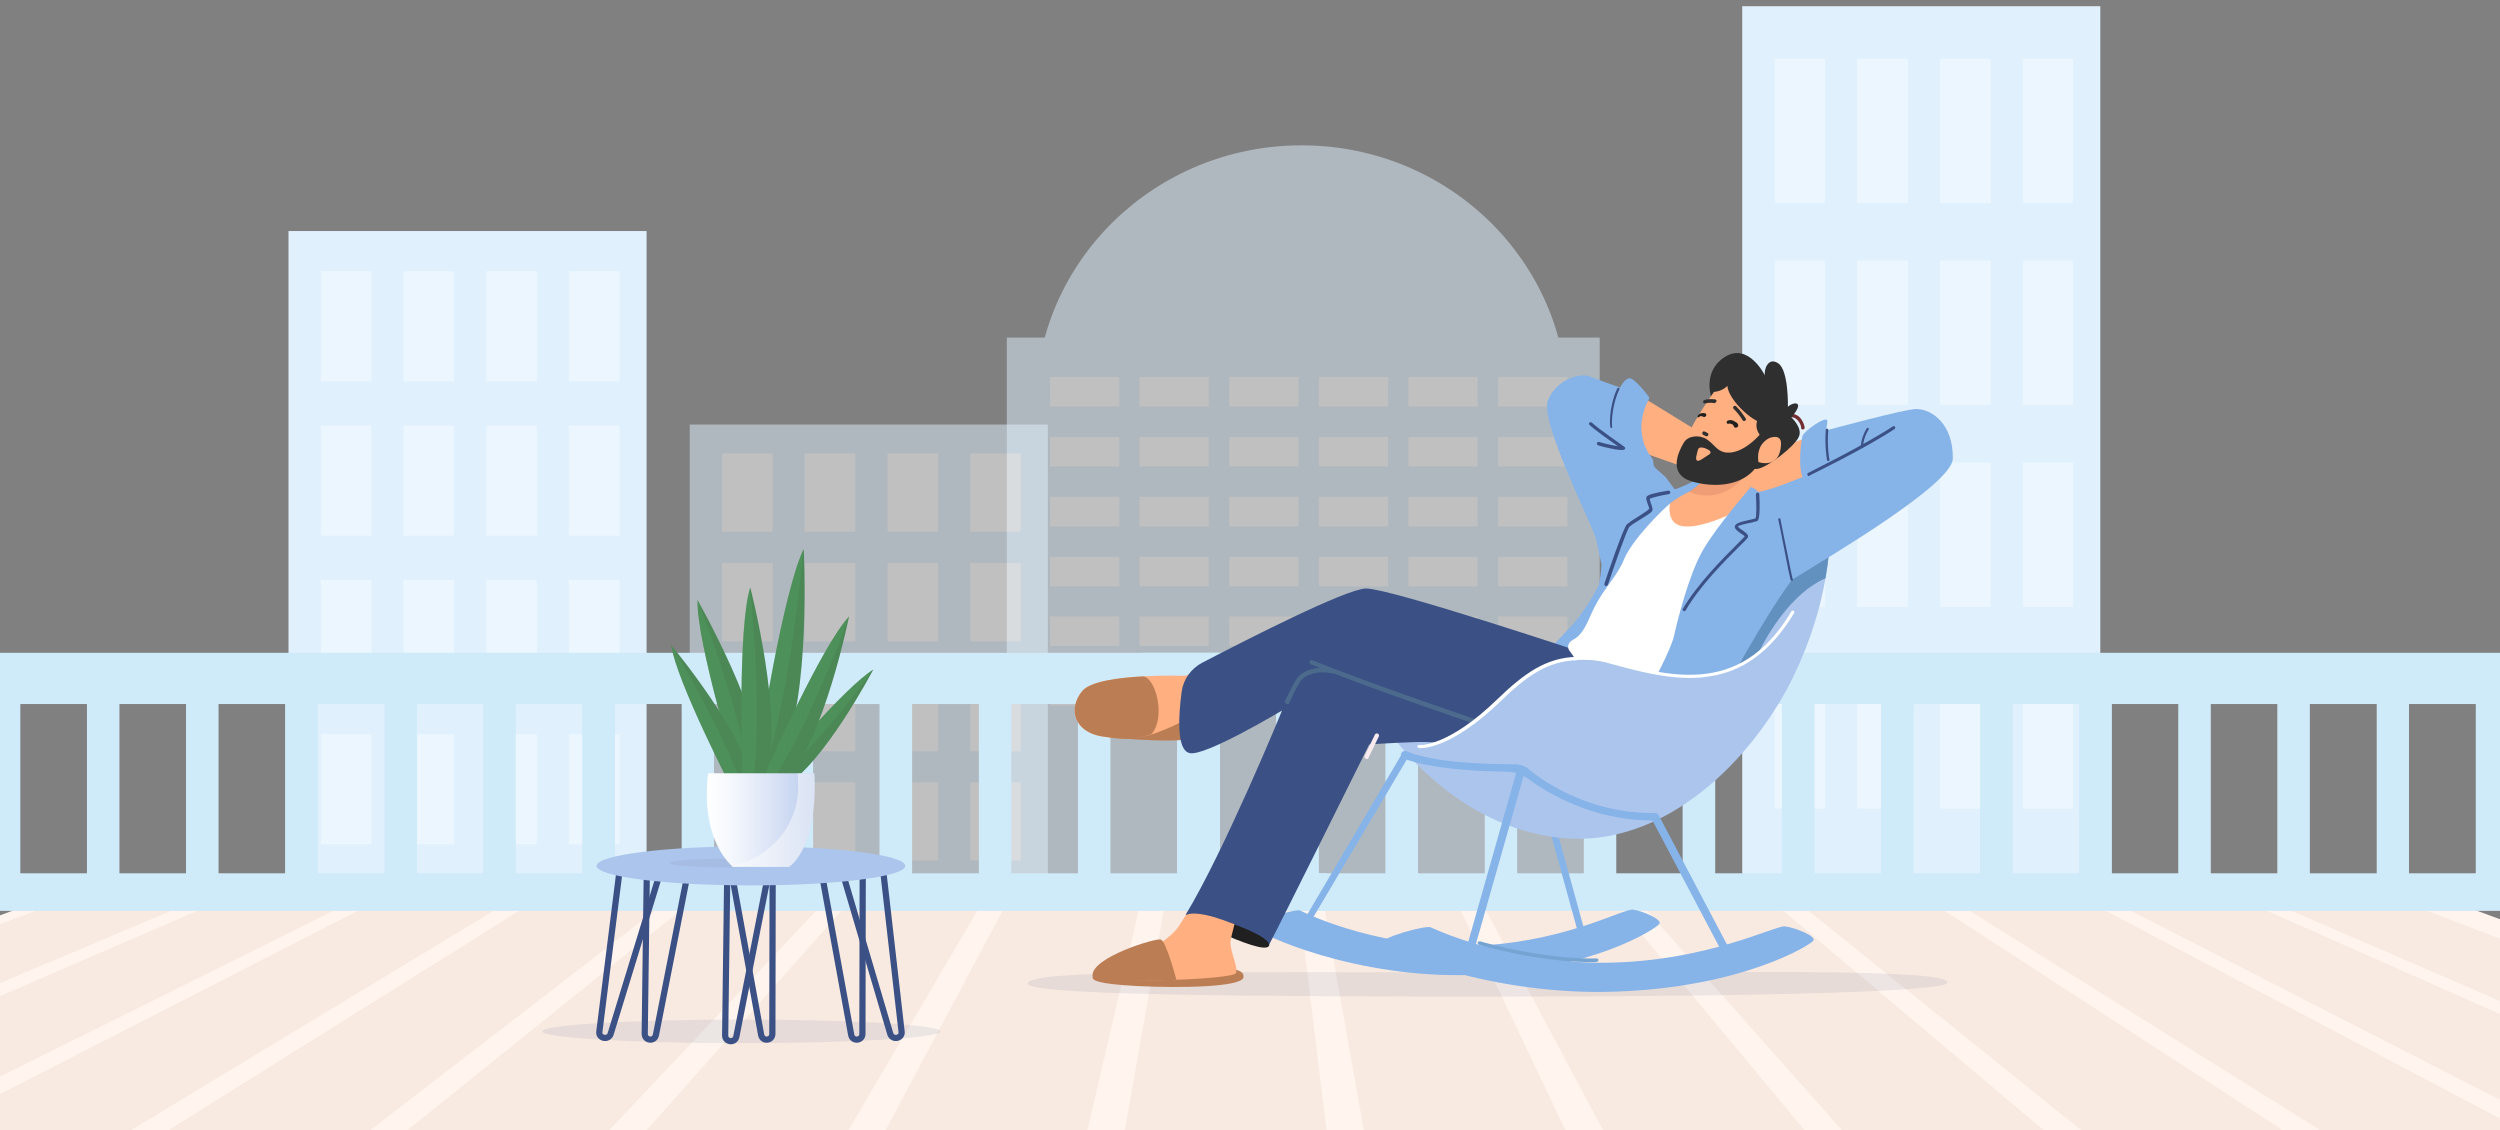 <?xml version="1.0" encoding="utf-8"?>
<!-- Generator: Adobe Illustrator 23.0.5, SVG Export Plug-In . SVG Version: 6.00 Build 0)  -->
<svg version="1.1" id="Layer_1" xmlns="http://www.w3.org/2000/svg" xmlns:xlink="http://www.w3.org/1999/xlink" x="0px" y="0px"
	 viewBox="0 0 805 364" style="enable-background:new 0 0 805 364;" xml:space="preserve">
<rect x="0" y="0" width="805" height="364" fill="#808080" stroke="none"/>
<style type="text/css">
	.st0{display:none;fill:#EEDECF;}
	.st1{fill:#FFF5EE;}
	.st2{fill:#F9EAE1;}
	.st3{opacity:0.5;}
	.st4{fill:#E0F0FD;}
	.st5{fill:#FFFFFF;}
	.st6{fill:#EBF6FF;}
	.st7{fill:#CFEAF9;}
	.st8{display:none;}
	.st9{display:inline;fill:#EBEBEB;}
	.st10{display:inline;}
	.st11{fill:#D85F44;}
	.st12{opacity:0.51;fill:#D85F44;enable-background:new    ;}
	.st13{fill:#8E736D;}
	.st14{opacity:0.52;fill:#8E736D;enable-background:new    ;}
	.st15{fill:#282622;}
	.st16{fill:#E49173;}
	.st17{opacity:0.57;fill:#E49173;enable-background:new    ;}
	.st18{opacity:0.23;fill:#E49173;enable-background:new    ;}
	.st19{opacity:0.2;}
	.st20{fill:#F5FCFF;}
	.st21{fill:#DCEAED;}
	.st22{fill:#85C6D2;}
	.st23{fill:#BAC2C4;}
	.st24{fill:#DBDDDE;}
	.st25{fill:#ECB750;}
	.st26{opacity:0.47;fill:#E49173;enable-background:new    ;}
	.st27{opacity:0.23;}
	.st28{opacity:0.1;fill:#3B5185;enable-background:new    ;}
	.st29{fill:none;stroke:#3B5185;stroke-width:2;stroke-miterlimit:10;}
	.st30{display:none;fill:none;stroke:#3B5185;stroke-width:2;stroke-miterlimit:10;}
	.st31{fill:#ABC5ED;}
	.st32{opacity:0.1;fill:#85687A;enable-background:new    ;}
	.st33{fill:#4B8856;}
	.st34{opacity:0.35;fill:#549E61;enable-background:new    ;}
	.st35{fill:url(#SVGID_1_);}
	.st36{opacity:0.5;fill:#FCFCFC;enable-background:new    ;}
	.st37{opacity:0.1;}
	.st38{fill:#3B5185;}
	.st39{fill:#86B3E8;}
	.st40{fill:#FFAF80;}
	.st41{fill:#6291BF;}
	.st42{fill:#BB7D54;}
	.st43{fill:#4C6B8C;}
	.st44{fill:#202020;}
	.st45{fill:#EF9D75;}
	.st46{fill:#722E31;}
	.st47{fill:#F9EBEF;}
	.st48{fill:#75A4D3;}
	.st49{fill:#2F2F2F;}
</style>
<g id="Layer_44">
	<g>
		<path class="st0" d="M-1604.7,329c80.4-0.8,276.3,22.1,193.5,47.3c-163.9,49.8-572.2,166.4-582.8,267.3
			c-22.8,217.2,641,346.7,641,346.7h1225.7V727.8c0,0-980.9-78.3-1277.1-145.3c-135.3-30.6-147.4-50.1-39.5-96.8
			c161.8-70.1,295.6-116.1,128.4-142.1C-1426,326.4-1604.7,329-1604.7,329z"/>
	</g>
</g>
<g>
</g>
<g>
	<g>
		<g>
			<g>
				<g>
					<path class="st1" d="M1204.7,443.3c-15.4,0-30.8,0-46.3,0c-112.7,0-225.3,0-337.9,0c-98.5,0-197.1,0-295.6,0
						c-94.3,0-188.7,0-283,0c-100,0-200.1,0-300.2,0c-115,0-230.1,0-345.1,0c107.5-39.6,215-79.2,322.6-118.8
						c33.8-12.4,67.7-24.9,101.5-37.4c101.5,0,203.1,0,304.6,0c91.3,0,182.7,0,274.1,0c60.4,0,120.9,0,181.4,0
						c33.8,12.4,67.7,24.9,101.5,37.4C989.6,364.1,1097.1,403.7,1204.7,443.3z"/>
					<path class="st2" d="M-332.6,457.3c-31,0-62,0-93,0c115.4-43.3,230.8-86.6,346.2-129.9c36.3-13.6,72.6-27.2,108.8-40.9
						c13.9,0,27.9,0,41.8,0c-32.4,13.7-64.8,27.4-97.3,41.1C-128.2,370.9-230.4,414.1-332.6,457.3z"/>
					<path class="st2" d="M-222.4,457.3c-31,0-62,0-93,0c99.9-43.3,199.7-86.5,299.6-129.7c31.6-13.7,63.2-27.4,94.8-41
						c13.9,0,27.9,0,41.8,0c-27.3,13.6-54.5,27.1-81.8,40.7C-48.2,370.6-135.3,414-222.4,457.3z"/>
					<path class="st2" d="M-112.2,457.3c-31,0-62,0-93,0c84.5-43.2,169-86.5,253.4-129.7c26.8-13.7,53.5-27.4,80.2-41.1
						c13.9,0,27.9,0,41.8,0c-22.6,13.7-45.2,27.3-67.8,41C30.9,370.8-40.7,414.1-112.2,457.3z"/>
					<path class="st2" d="M-2,457.3c-31,0-62,0-93,0c69.1-43.3,138.4-86.6,207.6-129.9c21.8-13.6,43.5-27.2,65.3-40.9
						c13.9,0,27.9,0,41.8,0c-17.8,13.7-35.6,27.4-53.3,41.1C110.2,370.9,54.1,414.1-2,457.3z"/>
					<path class="st2" d="M108.1,457.3c-31,0-62,0-93,0c70.8-56.9,141.5-113.9,212.3-170.8c13.9,0,27.9,0,41.8,0
						C215.5,343.5,161.8,400.4,108.1,457.3z"/>
					<path class="st2" d="M218.3,457.3c-31,0-62,0-93,0c50.6-56.9,101.1-113.9,151.6-170.8c13.9,0,27.9,0,41.8,0
						C285.2,343.5,251.8,400.4,218.3,457.3z"/>
					<path class="st2" d="M328.4,457.3c-31,0-62,0-93,0c30.3-56.9,60.7-113.9,91-170.8c13.9,0,27.9,0,41.8,0
						C354.9,343.5,341.7,400.4,328.4,457.3z"/>
					<path class="st2" d="M438.6,457.3c-31,0-62,0-93,0c10.1-56.9,20.2-113.9,30.3-170.8c13.9,0,27.9,0,41.8,0
						C424.6,343.5,431.6,400.4,438.6,457.3z"/>
					<path class="st2" d="M548.7,457.3c-31,0-62,0-93,0c-10.1-56.9-20.2-113.9-30.3-170.8c13.9,0,27.9,0,41.8,0
						C494.3,343.5,521.5,400.4,548.7,457.3z"/>
					<path class="st2" d="M658.9,457.3c-31,0-62,0-93,0c-30.3-56.9-60.7-113.9-91-170.8c13.9,0,27.9,0,41.8,0
						C564,343.5,611.4,400.4,658.9,457.3z"/>
					<path class="st2" d="M769,457.3c-31,0-62,0-93,0c-50.6-56.9-101.1-113.9-151.6-170.8c13.9,0,27.9,0,41.8,0
						C633.8,343.5,701.4,400.4,769,457.3z"/>
					<path class="st2" d="M879.2,457.3c-31,0-62,0-93,0c-70.8-56.9-141.5-113.9-212.3-170.8c13.9,0,27.9,0,41.8,0
						c21.3,13.8,42.5,27.5,63.7,41.3C746,371,812.6,414.2,879.2,457.3z"/>
					<path class="st2" d="M989.4,457.3c-31,0-62,0-93,0c-69.2-43.3-138.5-86.6-207.7-129.9c-21.8-13.6-43.5-27.2-65.3-40.9
						c13.9,0,27.9,0,41.8,0c25.9,13.6,51.8,27.3,77.8,40.9C825,370.8,907.2,414,989.4,457.3z"/>
					<path class="st2" d="M1099.5,457.3c-31,0-62,0-93,0c-84.5-43.2-169-86.5-253.4-129.7c-26.8-13.7-53.5-27.4-80.2-41.1
						c13.9,0,27.9,0,41.8,0c30.8,13.6,61.5,27.3,92.3,40.9C904.4,370.8,1002,414,1099.5,457.3z"/>
				</g>
				<path class="st2" d="M1209.7,457.3c-31,0-62,0-93,0C1016.8,414,917,370.8,817.1,327.6c-31.6-13.7-63.2-27.4-94.8-41
					c13.9,0,27.9,0,41.8,0c35.8,13.7,71.6,27.4,107.4,41.1C984.2,370.9,1097,414.1,1209.7,457.3z"/>
			</g>
		</g>
	</g>
</g>
<g>
	<g>
		<g class="st3">
			<ellipse class="st4" cx="419.1" cy="130.4" rx="85.6" ry="83.6"/>
			<g>
				<rect x="324.2" y="108.7" class="st4" width="190.9" height="182"/>
				<g>
					<rect x="338.1" y="121.4" class="st5" width="22.3" height="9.5"/>
					<rect x="366.9" y="121.4" class="st5" width="22.3" height="9.5"/>
					<rect x="395.8" y="121.4" class="st5" width="22.3" height="9.5"/>
					<rect x="424.7" y="121.4" class="st5" width="22.3" height="9.5"/>
					<rect x="453.5" y="121.4" class="st5" width="22.3" height="9.5"/>
					<rect x="482.4" y="121.4" class="st5" width="22.3" height="9.5"/>
				</g>
				<g>
					<rect x="338.1" y="140.7" class="st5" width="22.3" height="9.5"/>
					<rect x="366.9" y="140.7" class="st5" width="22.3" height="9.5"/>
					<rect x="395.8" y="140.7" class="st5" width="22.3" height="9.5"/>
					<rect x="424.7" y="140.7" class="st5" width="22.3" height="9.5"/>
					<rect x="453.5" y="140.7" class="st5" width="22.3" height="9.5"/>
					<rect x="482.4" y="140.7" class="st5" width="22.3" height="9.5"/>
				</g>
				<g>
					<rect x="338.1" y="160" class="st5" width="22.3" height="9.5"/>
					<rect x="366.9" y="160" class="st5" width="22.3" height="9.5"/>
					<rect x="395.8" y="160" class="st5" width="22.3" height="9.5"/>
					<rect x="424.7" y="160" class="st5" width="22.3" height="9.5"/>
					<rect x="453.5" y="160" class="st5" width="22.3" height="9.5"/>
					<rect x="482.4" y="160" class="st5" width="22.3" height="9.5"/>
				</g>
				<g>
					<rect x="338.1" y="179.3" class="st5" width="22.3" height="9.5"/>
					<rect x="366.9" y="179.3" class="st5" width="22.3" height="9.5"/>
					<rect x="395.8" y="179.3" class="st5" width="22.3" height="9.5"/>
					<rect x="424.7" y="179.3" class="st5" width="22.3" height="9.5"/>
					<rect x="453.5" y="179.3" class="st5" width="22.3" height="9.5"/>
					<rect x="482.4" y="179.3" class="st5" width="22.3" height="9.5"/>
				</g>
				<g>
					<rect x="338.1" y="198.5" class="st5" width="22.3" height="9.5"/>
					<rect x="366.9" y="198.5" class="st5" width="22.3" height="9.5"/>
					<rect x="395.8" y="198.5" class="st5" width="22.3" height="9.5"/>
					<rect x="424.7" y="198.5" class="st5" width="22.3" height="9.5"/>
					<rect x="453.5" y="198.5" class="st5" width="22.3" height="9.5"/>
					<rect x="482.4" y="198.5" class="st5" width="22.3" height="9.5"/>
				</g>
				<g>
					<rect x="338.1" y="217.7" class="st5" width="22.3" height="9.5"/>
					<rect x="366.9" y="217.7" class="st5" width="22.3" height="9.5"/>
					<rect x="395.8" y="217.7" class="st5" width="22.3" height="9.5"/>
					<rect x="424.7" y="217.7" class="st5" width="22.3" height="9.5"/>
					<rect x="453.5" y="217.7" class="st5" width="22.3" height="9.5"/>
					<rect x="482.4" y="217.7" class="st5" width="22.3" height="9.5"/>
				</g>
			</g>
		</g>
	</g>
</g>
<g>
	<g>
		<g>
			<rect x="92.9" y="74.4" class="st4" width="115.3" height="215.8"/>
			<rect x="103.3" y="87.3" class="st6" width="16.3" height="35.5"/>
			<rect x="129.9" y="87.3" class="st6" width="16.3" height="35.5"/>
			<rect x="156.6" y="87.3" class="st6" width="16.3" height="35.5"/>
			<rect x="183.2" y="87.3" class="st6" width="16.3" height="35.5"/>
			<rect x="103.3" y="137" class="st6" width="16.3" height="35.5"/>
			<rect x="129.9" y="137" class="st6" width="16.3" height="35.5"/>
			<rect x="156.6" y="137" class="st6" width="16.3" height="35.5"/>
			<rect x="183.2" y="137" class="st6" width="16.3" height="35.5"/>
			<rect x="103.3" y="186.7" class="st6" width="16.3" height="35.5"/>
			<rect x="129.9" y="186.7" class="st6" width="16.3" height="35.5"/>
			<rect x="156.6" y="186.7" class="st6" width="16.3" height="35.5"/>
			<rect x="183.2" y="186.7" class="st6" width="16.3" height="35.5"/>
			<rect x="103.3" y="236.4" class="st6" width="16.3" height="35.5"/>
			<rect x="129.9" y="236.4" class="st6" width="16.3" height="35.5"/>
			<rect x="156.6" y="236.4" class="st6" width="16.3" height="35.5"/>
			<rect x="183.2" y="236.4" class="st6" width="16.3" height="35.5"/>
		</g>
	</g>
</g>
<g>
	<g>
		<g>
			<rect x="561" y="2" class="st4" width="115.3" height="282.1"/>
			<rect x="571.4" y="18.9" class="st6" width="16.3" height="46.5"/>
			<rect x="598" y="18.9" class="st6" width="16.3" height="46.5"/>
			<rect x="624.7" y="18.9" class="st6" width="16.3" height="46.5"/>
			<rect x="651.3" y="18.9" class="st6" width="16.3" height="46.5"/>
			<rect x="571.4" y="83.9" class="st6" width="16.3" height="46.5"/>
			<rect x="598" y="83.9" class="st6" width="16.3" height="46.5"/>
			<rect x="624.7" y="83.9" class="st6" width="16.3" height="46.5"/>
			<rect x="651.3" y="83.9" class="st6" width="16.3" height="46.5"/>
			<rect x="571.4" y="148.9" class="st6" width="16.3" height="46.5"/>
			<rect x="598" y="148.9" class="st6" width="16.3" height="46.5"/>
			<rect x="624.7" y="148.9" class="st6" width="16.3" height="46.5"/>
			<rect x="651.3" y="148.9" class="st6" width="16.3" height="46.5"/>
			<rect x="571.4" y="213.9" class="st6" width="16.3" height="46.5"/>
			<rect x="598" y="213.9" class="st6" width="16.3" height="46.5"/>
			<rect x="624.7" y="213.9" class="st6" width="16.3" height="46.5"/>
			<rect x="651.3" y="213.9" class="st6" width="16.3" height="46.5"/>
		</g>
	</g>
</g>
<g>
	<g>
		<g class="st3">
			<rect x="222.1" y="136.7" class="st4" width="115.3" height="153.4"/>
			<rect x="232.5" y="146" class="st5" width="16.3" height="25.2"/>
			<rect x="259.1" y="146" class="st5" width="16.3" height="25.2"/>
			<rect x="285.8" y="146" class="st5" width="16.3" height="25.2"/>
			<rect x="312.4" y="146" class="st5" width="16.3" height="25.2"/>
			<rect x="232.5" y="181.3" class="st5" width="16.3" height="25.2"/>
			<rect x="259.1" y="181.3" class="st5" width="16.3" height="25.2"/>
			<rect x="285.8" y="181.3" class="st5" width="16.3" height="25.2"/>
			<rect x="312.4" y="181.3" class="st5" width="16.3" height="25.2"/>
			<rect x="232.5" y="216.7" class="st5" width="16.3" height="25.2"/>
			<rect x="259.1" y="216.7" class="st5" width="16.3" height="25.2"/>
			<rect x="285.8" y="216.7" class="st5" width="16.3" height="25.2"/>
			<rect x="312.4" y="216.7" class="st5" width="16.3" height="25.2"/>
			<rect x="232.5" y="251.9" class="st5" width="16.3" height="25.2"/>
			<rect x="259.1" y="251.9" class="st5" width="16.3" height="25.2"/>
			<rect x="285.8" y="251.9" class="st5" width="16.3" height="25.2"/>
			<rect x="312.4" y="251.9" class="st5" width="16.3" height="25.2"/>
		</g>
	</g>
</g>
<g>
	<g>
		<g>
			<g>
				<g>
					<g>
						<rect x="-3.9" y="216.6" class="st7" width="10.4" height="74.5"/>
						<rect x="3.9" y="216.6" class="st7" width="2.6" height="74.5"/>
					</g>
					<g>
						<rect x="28" y="216.6" class="st7" width="10.4" height="74.5"/>
						<rect x="35.8" y="216.6" class="st7" width="2.6" height="74.5"/>
					</g>
					<g>
						<rect x="59.9" y="216.6" class="st7" width="10.4" height="74.5"/>
						<rect x="67.7" y="216.6" class="st7" width="2.6" height="74.5"/>
					</g>
					<g>
						<rect x="91.8" y="216.6" class="st7" width="10.4" height="74.5"/>
						<rect x="99.7" y="216.6" class="st7" width="2.6" height="74.5"/>
					</g>
					<g>
						<rect x="123.8" y="216.6" class="st7" width="10.4" height="74.5"/>
						<rect x="131.6" y="216.6" class="st7" width="2.6" height="74.5"/>
					</g>
					<g>
						<rect x="155.6" y="216.6" class="st7" width="10.4" height="74.5"/>
						<rect x="163.4" y="216.6" class="st7" width="2.6" height="74.5"/>
					</g>
					<g>
						<rect x="187.5" y="216.6" class="st7" width="10.4" height="74.5"/>
						<rect x="195.4" y="216.6" class="st7" width="2.6" height="74.5"/>
					</g>
					<g>
						<rect x="219.5" y="216.6" class="st7" width="10.4" height="74.5"/>
						<rect x="227.3" y="216.6" class="st7" width="2.6" height="74.5"/>
					</g>
					<g>
						<rect x="251.4" y="216.6" class="st7" width="10.4" height="74.5"/>
						<rect x="259.2" y="216.6" class="st7" width="2.6" height="74.5"/>
					</g>
					<g>
						<rect x="283.2" y="216.6" class="st7" width="10.4" height="74.5"/>
						<rect x="291.1" y="216.6" class="st7" width="2.6" height="74.5"/>
					</g>
					<g>
						<rect x="315.2" y="216.6" class="st7" width="10.4" height="74.5"/>
						<rect x="323" y="216.6" class="st7" width="2.6" height="74.5"/>
					</g>
					<g>
						<rect x="347.1" y="216.6" class="st7" width="10.4" height="74.5"/>
						<rect x="354.9" y="216.6" class="st7" width="2.6" height="74.5"/>
					</g>
					<g>
						<rect x="379" y="216.6" class="st7" width="10.4" height="74.5"/>
						<rect x="386.8" y="216.6" class="st7" width="2.6" height="74.5"/>
					</g>
					<g>
						<rect x="410.9" y="216.6" class="st7" width="10.4" height="74.5"/>
						<rect x="418.8" y="216.6" class="st7" width="2.6" height="74.5"/>
					</g>
					<g>
						<rect x="-18.2" y="210.2" class="st7" width="462.4" height="16.5"/>
					</g>
				</g>
				<rect x="-5.2" y="281.2" class="st7" width="432.4" height="12.1"/>
			</g>
			<g>
				<g>
					<g>
						<rect x="382.4" y="216.6" class="st7" width="10.4" height="74.5"/>
						<rect x="390.2" y="216.6" class="st7" width="2.6" height="74.5"/>
					</g>
					<g>
						<rect x="414.2" y="216.6" class="st7" width="10.4" height="74.5"/>
						<rect x="422" y="216.6" class="st7" width="2.6" height="74.5"/>
					</g>
					<g>
						<rect x="446.1" y="216.6" class="st7" width="10.4" height="74.5"/>
						<rect x="454" y="216.6" class="st7" width="2.6" height="74.5"/>
					</g>
					<g>
						<rect x="478.1" y="216.6" class="st7" width="10.4" height="74.5"/>
						<rect x="485.9" y="216.6" class="st7" width="2.6" height="74.5"/>
					</g>
					<g>
						<rect x="510" y="216.6" class="st7" width="10.4" height="74.5"/>
						<rect x="517.8" y="216.6" class="st7" width="2.6" height="74.5"/>
					</g>
					<g>
						<rect x="541.8" y="216.6" class="st7" width="10.4" height="74.5"/>
						<rect x="549.7" y="216.6" class="st7" width="2.6" height="74.5"/>
					</g>
					<g>
						<rect x="573.8" y="216.6" class="st7" width="10.4" height="74.5"/>
						<rect x="581.6" y="216.6" class="st7" width="2.6" height="74.5"/>
					</g>
					<g>
						<rect x="605.7" y="216.6" class="st7" width="10.4" height="74.5"/>
						<rect x="613.5" y="216.6" class="st7" width="2.6" height="74.5"/>
					</g>
					<g>
						<rect x="637.6" y="216.6" class="st7" width="10.4" height="74.5"/>
						<rect x="645.4" y="216.6" class="st7" width="2.6" height="74.5"/>
					</g>
					<g>
						<rect x="669.5" y="216.6" class="st7" width="10.4" height="74.5"/>
						<rect x="677.4" y="216.6" class="st7" width="2.6" height="74.5"/>
					</g>
					<g>
						<rect x="701.4" y="216.6" class="st7" width="10.4" height="74.5"/>
						<rect x="709.2" y="216.6" class="st7" width="2.6" height="74.5"/>
					</g>
					<g>
						<rect x="733.3" y="216.6" class="st7" width="10.4" height="74.5"/>
						<rect x="741.1" y="216.6" class="st7" width="2.6" height="74.5"/>
					</g>
					<g>
						<rect x="765.3" y="216.6" class="st7" width="10.4" height="74.5"/>
						<rect x="773.1" y="216.6" class="st7" width="2.6" height="74.5"/>
					</g>
					<g>
						<rect x="797.2" y="216.6" class="st7" width="10.4" height="74.5"/>
						<rect x="805" y="216.6" class="st7" width="2.6" height="74.5"/>
					</g>
					<g>
						<rect x="368" y="210.2" class="st7" width="462.4" height="16.5"/>
					</g>
				</g>
				<rect x="381.1" y="281.2" class="st7" width="432.4" height="12.1"/>
			</g>
		</g>
	</g>
</g>
<g>
	<g>
		<g class="st8">
			<path class="st9" d="M666.5,379.2c8.8,13.2,13.7,13.8-125.3,16.5c-114.6,2.2-135.6-8.2-134.1-14.6c2.4-10.5,69.7-13.8,137.2-13.8
				S662.8,373.7,666.5,379.2z"/>
			<g class="st10">
				<g>
					<g>
						<g>
							<path class="st11" d="M721.2,185.6l-4.4-19.2c0,0-28.5-8.2-64.9-6.3c-36.4,1.9-38.3,19.7-40.3,44.2
								C609.7,228.9,721.2,185.6,721.2,185.6z"/>
							<path class="st12" d="M721.2,185.6l-4.4-19.2c0,0-28.5-8.2-64.9-6.3c-36.4,1.9-38.3,19.7-40.3,44.2
								C609.7,228.9,721.2,185.6,721.2,185.6z"/>
						</g>
						<g>
							<polygon class="st13" points="631.4,322.6 675.3,392.4 664.9,392.4 614.3,326.9 							"/>
							<g>
								<polygon class="st14" points="632.2,323.8 631.4,322.6 614.3,326.9 664.9,392.4 670.5,392.4 619.9,326.9 								"/>
							</g>
						</g>
						<g>
							<polygon class="st13" points="584.3,303.1 628.1,372.9 617.7,372.9 567.2,307.5 							"/>
							<g>
								<polygon class="st14" points="585,304.3 584.3,303.1 567.2,307.5 617.7,372.9 623.3,372.9 572.7,307.5 								"/>
							</g>
						</g>
						<g>
							<polygon class="st13" points="552.1,326.2 508.2,396 518.6,396 569.2,330.5 							"/>
							<g>
								<polygon class="st14" points="551.3,327.4 552.1,326.2 569.2,330.5 518.6,396 513,396 563.6,330.5 								"/>
							</g>
						</g>
						<g>
							<polygon class="st13" points="518.1,306.7 474.2,376.5 484.7,376.5 535.2,311.1 							"/>
							<g>
								<polygon class="st14" points="517.4,307.9 518.1,306.7 535.2,311.1 484.7,376.5 479.1,376.5 529.7,311.1 								"/>
							</g>
						</g>
						<path class="st11" d="M557.4,305.4l4.7-20.9L503,263.1c-5.2-1.7-10.9,1-12.8,6c-2.1,5.5-4.1,13.6-3.4,24
							c0.5,7.9,4.9,15.2,11.7,19.6c12.6,8.1,42,21.3,57.8,20.4C569.9,332.3,557.4,305.4,557.4,305.4z"/>
						<path class="st12" d="M558.8,303.5L562,289c0.7-3.1-1.1-6.3-4.2-7.4l-53.7-19.4c-5.2-1.7-12,2-13.9,7s-3.7,12.1-3.6,21
							c0.1,9.5,5.1,18.3,13.2,23.6c12.6,8.1,42.1,19.9,56.4,19.4c12.3-0.4,2.7-23.1,2.4-27.8C558.6,304.7,558.6,304.1,558.8,303.5z"
							/>
						<path class="st11" d="M720,167.9c0,0-20.5-11.2-30,14c-9.4,25.3-48.7,101.4-67.3,104.8c-18.6,3.4-58.3-7.7-64.8,0
							c-6.6,7.6-11.5,36.9-8.2,42.9s62,13.2,90.7-6.1c28.7-19.3,72.2-85.8,80.5-100.3C729,208.8,752.8,187.2,720,167.9z"/>
					</g>
					<g>
						<path class="st15" d="M621.4,141.4c0,0,6.4,26.3,1,33.8c-5.3,7.5-11.9,25.7-6.4,34.1c5,7.7,8.1-1.5,8.1-1.5l17-4.9l5.5-23.8
							l-8.1-21.2L621.4,141.4z"/>
						<g>
							<path class="st15" d="M621.4,141.4c0,0,6.4,26.3,1,33.8c-5.3,7.5-11.9,25.7-6.4,34.1c5,7.7,8.1-1.5,8.1-1.5l17-4.9l5.5-23.8
								l-8.1-21.2L621.4,141.4z"/>
							<path class="st15" d="M623.1,142.4c0,0,11.2,23.7,6.3,31.5c-9.2,14.7-11.8,28.7-5.6,36.6c5.7,7.2,7.9-2.1,7.9-2.1l16.5-6.3
								l3.3-24.1l-9.9-20.5L623.1,142.4z"/>
						</g>
						<path class="st16" d="M635.3,161.6c0,0,4.5,12.6,1.7,14.6s-10.4,17-6.6,22.8c3.8,5.8,30.6-11.9,34.1-20.4s-2.1-4.4-2.1-4.4
							S654.7,164,653,146C651.3,127.9,635.3,161.6,635.3,161.6z"/>
						<path class="st17" d="M645.2,154.9l4.8-2.3c0,0-1.1,13.4-12.5,17.5l-1.5-7.4L645.2,154.9z"/>
						<path class="st16" d="M629.7,192.8c0,0,6.4-16.2,2.8-16.8c-8.8-1.6-26.1,32.8-30.2,36.7c-4,3.9-27.7,22.9-27.7,22.9l9.2,17.7
							L629.7,192.8z"/>
						<path class="st18" d="M629.7,192.8c0,0,6.4-16.2,2.8-16.8c-8.8-1.6-26.1,32.8-30.2,36.7c-4,3.9-27.7,22.9-27.7,22.9l9.2,17.7
							L629.7,192.8z"/>
						<g>
							<path class="st16" d="M603.4,239.3c0,0-44-2.4-70.5-0.7c-26.6,1.7-18.2,16.4-15.7,20.8c2.4,4.4,17.1,13,17.1,13
								s32.8,13.6,56.2,13c23.4-0.7,38.1-10.9,40.9-17.4C634.2,261.5,603.4,239.3,603.4,239.3z"/>
							<path class="st16" d="M537.4,246.1l-7.7-6.5c0,0-18.5-1.7-26.2,10.9s-0.7,59.5,3.5,78.2c4.2,18.8,5.6,34.8,5.6,34.8
								s-6.3,15.7-7.3,21.2s-10.8,7.2-10.5,9.6c0.3,2.4,15,2.1,17.8,0c2.8-2.1,4.2-5.1,10.1-8.5s13.3-11.3,10.1-16.4
								c-3.1-5.1-4.5-7.9-4.5-11.9c0-4.1,17.5-70.7,3.8-89.8C518.6,248.5,537.4,246.1,537.4,246.1z"/>
							<g class="st19">
								<path class="st16" d="M603.4,239.3c0,0-44-2.4-70.5-0.7c-26.6,1.7-18.2,16.4-15.7,20.8c2.4,4.4,17.1,13,17.1,13
									s32.8,13.6,56.2,13c23.4-0.7,38.1-10.9,40.9-17.4C634.2,261.5,603.4,239.3,603.4,239.3z"/>
								<path class="st16" d="M537.4,246.1l-7.7-6.5c0,0-18.5-1.7-26.2,10.9s-0.7,59.5,3.5,78.2c4.2,18.8,5.6,34.8,5.6,34.8
									s-6.3,15.7-7.3,21.2s-10.8,7.2-10.5,9.6c0.3,2.4,15,2.1,17.8,0c2.8-2.1,4.2-5.1,10.1-8.5s13.3-11.3,10.1-16.4
									c-3.1-5.1-4.5-7.9-4.5-11.9c0-4.1,17.5-70.7,3.8-89.8C518.6,248.5,537.4,246.1,537.4,246.1z"/>
							</g>
							<path class="st20" d="M507.1,328.8c-4.2-18.8-11.2-65.6-3.5-78.2c5.3-8.7,15.8-10.6,21.8-10.9c2.1-0.5,4.6-0.8,7.6-1
								c26.6-1.7,70.5,0.7,70.5,0.7s30.7,22.2,27.9,28.7s-17.5,16.7-40.9,17.4c-21.6,0.6-51.2-10.9-55.6-12.7
								c4.8,12.3,1.8,51-1.5,65.2l-8.5-0.3l-16.1-0.4C508.3,334.5,507.7,331.7,507.1,328.8z"/>
						</g>
						<g>
							<path class="st16" d="M616.6,248.1c0,0-44-2.4-70.5-0.7c-26.6,1.7-18.2,16.4-15.7,20.8c2.4,4.4,17.1,13,17.1,13
								s32.8,13.6,56.2,13c23.4-0.7,38.1-10.9,40.9-17.4C647.3,270.3,616.6,248.1,616.6,248.1z"/>
							<path class="st16" d="M557.5,259.2l-5.8-8.1c0,0-17.5-6.1-28.1,4.3c-10.6,10.4-15.5,57.5-16.1,76.7s-3.3,35.1-3.3,35.1
								s-10,13.7-12.4,18.8c-2.4,5.1-12.3,4.4-12.6,6.8c-0.3,2.4,14.1,5.6,17.3,4.3c3.2-1.3,5.3-4,12-5.9
								c6.6-1.9,15.7-7.8,13.9-13.5S520,369,521,365s34.6-64.4,26.1-86.2S557.5,259.2,557.5,259.2z"/>
						</g>
						<path class="st21" d="M584,251.5l-22-6.3c0,0-38.9-1.9-46.8,9c-11.8,16.1-7.7,92.2-7.7,92.2l42.1-82.8L584,251.5z"/>
						<path class="st12" d="M678.2,200.5l6-10.9c0,0,7.5,32.6-7.7,59.8c-0.9,1.7-2.3,3.1-4,4.1l-0.2,0.1c-3.6,2.1-6.7,5-9.1,8.3
							c-6.5,8.9-21.8,27-38.4,28.6C602.7,292.7,678.2,200.5,678.2,200.5z"/>
						<g>
							<path class="st20" d="M616.6,241.4c0,0-46.4,2-75.1,6c-26.3,3.7-13.6,16.4-11.1,20.9c2.4,4.4,17.1,13,17.1,13
								s32.8,13.6,56.2,13c23.4-0.7,38.1-10.9,40.9-17.4C647.3,270.3,616.6,241.4,616.6,241.4z"/>
							<path class="st20" d="M506.6,339.2c0.2-2.7,0.3-5.6,0.4-8.5c0.6-19.2,5.3-66.3,15.9-76.7c10.6-10.4,28.1-4.4,28.1-4.4
								l5.9,8.1c0,0-17.2-1.6-8.4,20.1c8,19.4-10.4,53-18.1,67.8l-6.3-1.5l1.9-18.5l-8.5,16.8L506.6,339.2z"/>
						</g>
						<path class="st21" d="M646,262.1l-16.1,8.7c0,0-13.3,10-39.6,10s-42.2-8.1-42.2-8.1s-5.2-2.7-8-2.7c0,0,5.2,11.2,5.2,22.7
							s-14.8,52.9-14.8,52.9s16.5-29.9,18.6-45.1c0,0,2.6-11.8,0.8-18.1c0,0,25.1,10,41.3,11.3s41.6,0.2,53.4-16.7
							C656.3,259.9,646,262.1,646,262.1z"/>
						<path class="st22" d="M680.3,180.5c0,0-7.7-6.9-19.9-10.4c0,0-27.1,30.4-22.5,4.9c0,0-8.6-1-14.2,7.8
							c-5.6,8.7-15.2,36.6-15.2,36.6L595.9,241c0,0,15.2,3.7,20.8,10.5c4,4.9,13.1,29,27,26.7s22-35.3,27-45.6
							C675.6,222.1,684.3,193.4,680.3,180.5z"/>
						<g>
							<polygon class="st23" points="585,204.4 577.2,185.7 559.4,199.9 557.4,201.2 563.5,216.9 							"/>
							<g>
								<polygon class="st24" points="587.6,209 588.3,191.2 582.6,189.3 558.3,203.1 577.2,185.7 572.4,185.1 555.5,201.7 
									561.1,211.8 								"/>
								<polygon class="st25" points="588.3,191.2 558.7,206.2 555.5,201.7 576.3,249.5 606.7,236.6 								"/>
							</g>
						</g>
						<path class="st16" d="M622.6,125.3c0,0-5.3,0.7-6.2,12.1c-0.3,3.2,0.3,6.4,1.6,9.3l0,0c0.4,0.9,0.6,1.8,0.7,2.8
							c0.3,3.5,1.9,13.2,11.7,17.6c0,0,6.7,3.5,12.9-3.4s7.2-11.2,7.7-16.8l3.9-14.6l-16.2-7.8L622.6,125.3z"/>
						<path class="st15" d="M623.7,121c-2.3,1.8-4.8,4.3-5.2,7.1c-0.3,2.2-0.9,3.9,1.3,6.3c6.2,6.7,15.1-1.1,23.2,7.8
							c2.7,3,2.2,7.5,5.8,17.8c4.6,13.2,26.6,17.5,29.2,18.4s-6-6.6-5.8-18.8c0.3-18.2-2.3-32.2-18.1-42.1
							C643.8,110.9,632.3,114.5,623.7,121z"/>
						<path class="st15" d="M621.4,129.8c0,0-5.4,2.5-5.1,10c0,0-4.1-10.8,4.4-17C628.1,117.5,621.4,129.8,621.4,129.8z"/>
						<path class="st22" d="M633.6,251.2c-10.2-5.3-23.1-11.2-23.1-11.2l6.9-9.6c0,0,20.5,0.2,31.2-4.2
							c10.8-4.4,12.9-23.5,12.9-23.5l5.4,17.2l3.8,12.5l0,0c-4.8,9.9-12.7,41.8-26,45.5c0-0.1,0.4-0.4,0.9-1.1l-1.9,1.3
							c-11.1-0.2-13.8-7.3-13.8-7.3c0.3,0,0.5-0.1,0.8-0.1C640.6,269.1,642.5,255.8,633.6,251.2z"/>
						<path class="st16" d="M641,141c0,0,0.3-5.3,4-4.9c3.7,0.4,6.1,10.8-2.8,11.5"/>
						<g>
							<g>
								<path class="st16" d="M669.6,180.7c-3.7,3.9-6.1,8.7-6.9,13.9c-2,12.7-5.6,36.3-5.9,40.6c-0.4,5.9-1.5,23.2,13.6,14.4
									c15.1-8.8,16.2-47.5,14.7-58.5c-0.6-4.2-2.2-7.4-4-9.8C678.3,177.6,672.8,177.4,669.6,180.7L669.6,180.7z"/>
								<path class="st16" d="M663.9,227.7c0,0-48.1,3.1-52.6,3.1s-7.9-9.6-13.6-9.9c0,0,2.3,6.3-1.9,6.3c-4.1,0-11.3-2.6-10.9,3.3
									c0.4,5.9,12.8,9.2,25.6,9.6c0,0,36.4,16.1,55.2,10.9C684.6,245.7,663.9,227.7,663.9,227.7z"/>
							</g>
							<polygon class="st26" points="662.4,230.4 657.9,228.1 658,224.9 							"/>
						</g>
						<g class="st27">
							<path class="st16" d="M610.5,240c-1.9-0.1-3.7-0.2-5.5-0.3C605.2,238.5,606.8,238.4,610.5,240z"/>
							<path class="st16" d="M685.1,191c1.5,11,0.4,49.7-14.7,58.5c-4.1,2.4-7,2.9-9.1,2.1c-19.6,2.2-50.8-11.6-50.8-11.6
								c17.7,7.6,44.6,10,52.2,9.2s13-3.8,17.4-22.9c4.3-19.1,1-45,1-45C682.9,183.6,684.5,186.8,685.1,191z"/>
						</g>
					</g>
				</g>
				<path class="st11" d="M624.6,293.1c-33.6,7.7-63.3-14.6-69.5-8.2c-5.9,6-6.7,33.4-5.7,42.4c0.3,2.8,2.4,5.2,5.2,5.9
					c5.2,1.3,28.5,4.2,40.6,2.6C608.7,333.9,624.6,293.1,624.6,293.1z"/>
			</g>
		</g>
	</g>
</g>
<g>
	<g>
		<g>
			<ellipse class="st28" cx="238.7" cy="332.1" rx="64.1" ry="3.8"/>
			<g>
				<g>
					<path class="st29" d="M213.5,277.9l-13.8,0.9l-6.7,53.3c-0.4,2.2,2.8,3,3.6,0.9L213.5,277.9z"/>
					<path class="st29" d="M222.1,277.9l-13.8,0.9l-0.7,54.1c0,2.2,3.1,2.6,3.6,0.4L222.1,277.9z"/>
					<path class="st30" d="M230.7,277.9l-13.8,0.9l-0.7,54.1c0,2.2,3.1,2.6,3.6,0.4L230.7,277.9z"/>
					<path class="st30" d="M240.6,277.9l-13.8,0.9l-0.7,54.1c0,2.2,3.1,2.6,3.6,0.4L240.6,277.9z"/>
					<path class="st29" d="M248,278.4l-13.8,0.9l-0.7,54.1c0,2.2,3.1,2.6,3.6,0.4L248,278.4z"/>
					<path class="st29" d="M270.4,277.9l13.8,0.9l6.1,53.3c0.4,2.2-2.8,3-3.6,0.9L270.4,277.9z"/>
					<path class="st29" d="M264,277.9l13.8,0.9l-0.1,54.1c0,2.2-3.1,2.6-3.6,0.4L264,277.9z"/>
					<path class="st30" d="M254.5,277.9l13.8,0.9l-0.1,54.1c0,2.2-3.1,2.6-3.6,0.4L254.5,277.9z"/>
					<path class="st30" d="M245,277.9l13.8,0.9l-0.1,54.1c0,2.2-3.1,2.6-3.6,0.4L245,277.9z"/>
					<path class="st29" d="M235,277.9l13.8,0.9l-0.1,54.1c0,2.2-3.1,2.6-3.6,0.4L235,277.9z"/>
					<ellipse class="st31" cx="241.8" cy="278.8" rx="49.7" ry="6.3"/>
				</g>
				<ellipse class="st32" cx="234.8" cy="277.9" rx="19.3" ry="1.4"/>
				<g>
					<g>
						<path class="st33" d="M237.6,250.3c0,0-13.4-43.6-13-57.1c0,0,22,38.5,20.9,57.3C244.4,269.3,237.6,250.3,237.6,250.3z"/>
						<path class="st34" d="M237.6,250.3c0,0,3,8.5,5.3,8.5c-3.1-27.2-18.3-65.7-18.3-65.7C224.2,206.7,237.6,250.3,237.6,250.3z"/>
					</g>
					<g>
						<path class="st33" d="M249.2,248.4c0,0,22.9-27.2,32-32.8c0,0-15.9,30.4-28.8,37.8C239.6,260.8,249.2,248.4,249.2,248.4z"/>
						<path class="st34" d="M249.2,248.4c0,0-4.3,5.5-3.4,7c16.6-13.6,35.4-39.8,35.4-39.8C272,221.2,249.2,248.4,249.2,248.4z"/>
					</g>
					<g>
						<path class="st33" d="M244.4,240.6c0,0,7.7-50.1,14.4-63.8c0,0,2.5,48.3-7.3,67.2C241.8,262.7,244.4,240.6,244.4,240.6z"/>
						<path class="st34" d="M244.4,240.6c0,0-1.2,9.8,0.9,10.9c9.7-29.2,13.4-74.7,13.4-74.7C252.1,190.5,244.4,240.6,244.4,240.6z"
							/>
					</g>
					<g>
						<path class="st33" d="M235.9,254.4c0,0-18.1-35-19.8-46.7c0,0,24.6,29.5,26.5,45.7C244.5,269.6,235.9,254.4,235.9,254.4z"/>
						<path class="st34" d="M235.9,254.4c0,0,3.8,6.8,5.8,6.5c-6.7-22.7-25.5-53.1-25.5-53.1C217.8,219.3,235.9,254.4,235.9,254.4z"
							/>
					</g>
					<g>
						<path class="st33" d="M239,247.6c0,0-1.5-45.5,2.6-58.4c0,0,11.1,42.8,5,60.7C240.5,267.7,239,247.6,239,247.6z"/>
						<path class="st34" d="M239,247.6c0,0,0.7,8.9,2.9,9.6c4.2-27.1-0.4-68.1-0.4-68.1C237.5,202.1,239,247.6,239,247.6z"/>
					</g>
					<g>
						<path class="st33" d="M247.5,246.5c0,0,17.2-38.7,25.9-48c0,0-8.1,40.2-20.5,52.8C240.6,264,247.5,246.5,247.5,246.5z"/>
						<path class="st34" d="M247.5,246.5c0,0-3.1,7.7-1.5,9.2c14.6-21,27.4-57.2,27.4-57.2C264.8,207.9,247.5,246.5,247.5,246.5z"/>
					</g>
					<g>
						
							<linearGradient id="SVGID_1_" gradientUnits="userSpaceOnUse" x1="227.584" y1="664.919" x2="262.332" y2="664.919" gradientTransform="matrix(1 0 0 1 0 -400.9)">
							<stop  offset="0" style="stop-color:#FFFFFF"/>
							<stop  offset="0.224" style="stop-color:#F5F8FD"/>
							<stop  offset="0.601" style="stop-color:#DBE4F6"/>
							<stop  offset="0.995" style="stop-color:#B9CBED"/>
						</linearGradient>
						<path class="st35" d="M228,249h34.2c0,0,1.8,22.3-8.1,30.1H236C236,279.1,225.4,271.1,228,249z"/>
						<path class="st36" d="M262.2,249h-5.3c0,0,0.1,1.8,0.1,4.6c-0.1,12.5-9.3,22.9-21.5,25.2c0.3,0.3,0.5,0.4,0.5,0.4h18.1
							C264.1,271.1,262.2,249,262.2,249z"/>
					</g>
				</g>
			</g>
		</g>
	</g>
</g>
<g>
	<g>
		<g>
			<g>
				<g class="st37">
					<path class="st38" d="M627.1,316.4c0,2.8-55.7,4.5-141.1,4.5s-155-0.4-155-4.2c0-4.6,60.3-3.6,145.8-3.6
						S627.1,311.8,627.1,316.4z"/>
				</g>
				<g>
					<path class="st39" d="M492.2,216.6c0,0,9.4-10.5,14.2-15.5c2.6-2.7,7.3-10.1,8.8-13.5c10.3-14.7,20.4-17,31.2-14.9
						c10.9,2.1,36.2,16.9,36.2,16.9l-20.9,38.2c0,0-42.4,25.4-43.1,25.2C517.9,252.9,492.2,216.6,492.2,216.6z"/>
				</g>
				<g>
					<g>
						<g>
							<path class="st39" d="M509.2,301c-0.5,0-0.9-0.3-1.1-0.8l-10.6-38.5c-0.1-0.6,0.2-1.2,0.8-1.3c0.6-0.1,1.2,0.2,1.3,0.7
								l10.6,38.5c0.1,0.6-0.2,1.2-0.8,1.3C509.4,301,509.2,301,509.2,301z"/>
						</g>
					</g>
					<g>
						<g>
							<path class="st39" d="M421,297.5c-0.2,0-0.4-0.1-0.5-0.1c-0.5-0.3-0.7-0.9-0.4-1.5l31.4-53.3c0.3-0.5,1.1-0.7,1.6-0.4
								c0.5,0.3,0.7,0.9,0.4,1.5L421.9,297C421.7,297.3,421.3,297.5,421,297.5z"/>
						</g>
					</g>
					<g>
						<path class="st39" d="M418.7,293.2c0,0,22.6,11.7,53,11.4s51-12.1,54.1-11.7c3.1,0.4,9.6,3.2,8.5,4.6
							c-1,1.5-21.5,15-59.5,16.4c-38,1.5-69.8-13.2-70.8-15.3C403,296.4,417.8,292.5,418.7,293.2z"/>
					</g>
				</g>
				<g>
					<polygon class="st40" points="581.2,141.2 570.2,144.8 561.8,154.4 564.4,159 584.5,155.1 					"/>
				</g>
				<g>
					<path class="st40" d="M529.9,128.5l15.9,9.8l2.6,14.4c0,0-17.8-6.7-24.4-8.5C517.4,142.5,529.9,128.5,529.9,128.5z"/>
				</g>
				<g>
					<path class="st31" d="M587.8,186.2c-1.5,8.8-4.6,19.8-10.3,31.6c-12.8,26.3-41.2,55.6-75.1,52c-33.9-3.6-54-32.8-54-32.8
						l45.6-12.1l33.9-39.2c0,0,51.1-18.5,59.5-19.4c0.7-0.1,1,0,1.1,0.1C589.3,167.7,589.8,175.3,587.8,186.2z"/>
				</g>
				<g>
					<path class="st41" d="M587.8,186.2c-13.6,6-21.7,24.4-21.7,24.4s0,0-6.4,3.6s-5.6-1.3-13.1-5.3l40.8-42.6c0.7-0.1,1,0,1.1,0.1
						C589.3,167.7,589.8,175.3,587.8,186.2z"/>
				</g>
				<g>
					<g>
						<g>
							<path class="st42" d="M357.1,237.4c0,0,26.9,2.8,28.8-0.7c1.4-2.4,0.7-9.3,0.7-9.3l-17.7-5.3L357.1,237.4z"/>
						</g>
						<g>
							<path class="st40" d="M383.2,231c-5,2.7-7.3,3.6-10.9,5c-6.3,2.3-12,2-17.6,1.1c-8.8-1.5-10.9-8.9-6.2-14.6
								c2.6-3.1,11.7-4.3,19.6-4.7c6.6-0.4,12.5-0.2,13.2-0.2c1.5,0,5-2.3,5-2.3S397,223.5,383.2,231z"/>
						</g>
						<g>
							<path class="st42" d="M370.8,236.4c-6.3,2.3-10.6,1.5-16.1,0.7c-8.8-1.5-10.9-8.9-6.2-14.6c2.6-3.1,11.7-4.3,19.6-4.7
								C372.1,218.2,375.5,230.9,370.8,236.4z"/>
						</g>
					</g>
					<g>
						<path class="st42" d="M352.5,312.9c0,0-0.7,0.9-0.7,1.8c0,0.8,0.8,2.1,14.3,2.8s33.8,0.4,34.3-2.8c0.4-2.5-4-2.7-4-2.7
							L352.5,312.9z"/>
					</g>
					<g>
						<g>
							<path class="st38" d="M511.7,235.1c0,0-47.8,4.3-51.1,3.9c-3.3-0.4-19.7,0.7-19.7,0.7s-29.4,59.2-32.2,64.4
								c0,0-0.1,0.2-0.3,0.4c-0.3,0.5-8.5-1.6-15.4-4.7c-5.9-2.6-11.2-5.3-11.2-5.3c12.3-20.2,30.9-65.3,31-65.7
								c-0.4,0.2-24.7,14.8-29.7,13.7c-4.4-0.9-3.6-12.4-2.6-19.8c0.5-3.9,3-7.4,6.6-9.3c13.3-6.9,46.4-23.9,52.8-23.9
								c8,0,70.6,20.9,70.6,20.9L511.7,235.1z"/>
						</g>
						<g>
							<path class="st43" d="M414.5,226.7c-0.1,0-0.2,0-0.3-0.1c-0.4-0.1-0.5-0.6-0.4-0.9c1.5-3.2,3.1-6.2,3.8-7.2
								c1.9-2.8,6.9-4.2,11.5-3.1c0.4,0.1,0.7,0.4,0.6,0.9c-0.1,0.4-0.5,0.7-0.9,0.5c-4-0.9-8.4,0.2-10,2.5c-0.7,0.9-2.3,3.9-3.6,7
								C415.1,226.6,414.8,226.7,414.5,226.7z"/>
						</g>
						<g>
							<path class="st43" d="M479.6,234.7c-0.1,0-0.1,0-0.2-0.1c-0.4-0.1-38.5-12.9-57.3-20.7c-0.4-0.1-0.5-0.6-0.4-0.9
								c0.1-0.4,0.6-0.5,0.9-0.4c18.8,7.7,56.8,20.5,57.2,20.6c0.4,0.1,0.6,0.5,0.4,0.9C480.2,234.6,479.9,234.7,479.6,234.7z"/>
						</g>
					</g>
					<g>
						<g>
							<path class="st44" d="M408.7,304.4c-0.1,0.1-0.1,0.1-0.1,0.2c-1,1.8-8.8-1.2-15.8-4.3l1.8-3.6
								C394.6,296.6,408.9,301.3,408.7,304.4z"/>
						</g>
						<g>
							<path class="st40" d="M397.5,297.6c-1.2-0.4-2.4-0.9-3.8-1.4c-8.3-2.9-11.1-2-11.9-1.5c-1.4,2.3-2.6,4.2-3.1,4.7
								c-9.5,10.5-26.6,10.5-25.9,14.1c0.7,3.6,44.5,2,45.2-0.2c0.7-2.1-1.8-6.4-1.8-10C396.3,302.4,396.8,300.2,397.5,297.6z"/>
						</g>
						<g>
							<path class="st42" d="M378.8,315.5c0,0-3.3-12.6-5.1-13c-1.8-0.4-22.3,5.8-21.9,11.7c0,0,3,1.4,15.3,1.5
								C379.4,315.6,378.8,315.5,378.8,315.5z"/>
						</g>
					</g>
				</g>
				<g>
					<g>
						<path class="st40" d="M562.9,161.2c0,0-15.3,18.2-25.2,14.6c-9.8-3.6-0.7-15-0.7-15s3.4-1.1,6.6-2.5c2-0.9,3.9-1.8,4.5-2.7
							c0.7-0.8,3.6-2.2,7-3.5c5.3-2,14.1-5.8,14.3-5.8C569.4,146.5,562.9,155.3,562.9,161.2z"/>
					</g>
					<g>
						<path class="st5" d="M505.2,209.3c0,0-0.7-1.2,0.2-2.4c1.2-1.5,3-0.7,5.8-6.6c2.3-4.8,12.8-29.9,13.9-32.5
							c1.1-2.5,13.1-7.8,13.1-7.8s-2.6,7.8,2.9,9.3c6.1,1.6,18.8-5,18.8-5l-20.2,57l-26.8-1.3L505.2,209.3z"/>
					</g>
					<g>
						<path class="st45" d="M562.2,152.9c0,0-7.4,10.3-18.6,5.3c2-0.9,5.5-4,6.2-4.8c0.7-0.8,2,0,5.4-1.4L562.2,152.9z"/>
					</g>
				</g>
				<g>
					<g>
						<path class="st39" d="M555.2,222.8c0,0,12-22.8,21.8-36.1c12.1-7.5,51.6-30.7,51.8-39c0.2-11.1-6.7-16-11.8-16
							c-3.6,0-29,6.9-29,6.9s0.5-2.7,0.4-3.2c-0.5-1.6-7.7,3.6-8,5c-0.4,1.4-1.5,9.3,0,13.2c0,0-10.7,4.5-14.4,4.8
							c0,0,0-0.4-1.1-1.1c-0.5-0.3-1.1-0.5-1.1-0.5s-11.2,12.8-15.6,20.6c-4.4,7.8-8,22.1-9.1,27.1c-1.1,5-7.3,16.1-7.3,16.1
							S553.3,223.5,555.2,222.8z"/>
					</g>
					<g>
						<path class="st38" d="M582.5,153.3c-0.2,0-0.4-0.1-0.5-0.3c-0.1-0.3,0-0.6,0.2-0.7c0.1-0.1,18.2-9,27.3-15
							c0.2-0.1,0.6-0.1,0.7,0.1c0.1,0.2,0.1,0.6-0.1,0.7c-9.1,6.1-27.2,14.9-27.4,15C582.6,153.3,582.6,153.3,582.5,153.3z"/>
					</g>
					<g>
						<path class="st38" d="M599.6,144.1L599.6,144.1c-0.2,0-0.4-0.1-0.4-0.4c0-0.1,0-2.7,1.9-5.8c0.1-0.1,0.3-0.2,0.5-0.1
							c0.1,0.1,0.2,0.3,0.1,0.5c-1.8,2.9-1.8,5.5-1.8,5.5C600,144,599.9,144.1,599.6,144.1z"/>
					</g>
					<g>
						<path class="st38" d="M588.7,148.5c-0.1,0-0.3-0.1-0.4-0.3c0-0.1-0.8-4.3-0.4-9.8c0-0.2,0.2-0.4,0.4-0.4
							c0.2,0,0.4,0.2,0.4,0.4c-0.4,5.4,0.3,9.6,0.4,9.6C589.1,148.3,589,148.4,588.7,148.5C588.7,148.5,588.7,148.5,588.7,148.5z"/>
					</g>
					<g>
						<path class="st38" d="M542.4,196.8c-0.1,0-0.2,0-0.3-0.1c-0.3-0.1-0.4-0.5-0.2-0.7c4.7-8,12.9-16.2,17.3-20.6
							c1.2-1.2,2.3-2.3,2.6-2.7c-0.2-0.2-0.7-0.6-1.1-0.8c-1.1-0.8-2.1-1.5-2.1-2.3c0-1.1,2-1.6,5.2-2.3c0.6-0.1,1.2-0.3,1.5-0.4
							c0.3-0.7,0.3-4.5,0.1-7.7c0-0.3,0.2-0.5,0.5-0.6c0.3,0,0.6,0.2,0.6,0.5c0.4,8.2-0.4,8.5-0.7,8.7c-0.3,0.1-0.9,0.2-1.9,0.5
							c-1.2,0.2-3.9,0.8-4.3,1.2c0.1,0.4,1.2,1.1,1.7,1.4c0.9,0.7,1.6,1.2,1.6,1.8c0,0.4-0.2,0.7-3,3.4
							c-4.4,4.4-12.5,12.5-17.1,20.4C542.7,196.7,542.5,196.8,542.4,196.8z M561.8,172.8L561.8,172.8L561.8,172.8z"/>
					</g>
					<g>
						<path class="st38" d="M577,187c-0.1,0-0.3-0.1-0.4-0.2c-0.4-1.5-1-4.2-1.8-8.6c-0.6-2.8-1.2-6.5-2.2-10.9
							c-0.1-0.2,0.1-0.4,0.3-0.4c0.2-0.1,0.4,0.1,0.4,0.3c0.9,4.5,1.6,8.1,2.2,10.9c0.9,4.5,1.4,7.1,1.8,8.5
							c0.1,0.2-0.1,0.4-0.2,0.4C577,187,577,187,577,187z"/>
					</g>
				</g>
				<g>
					<g>
						<path class="st46" d="M580.2,138.2c0.1,0.1,0.2,0.1,0.4,0.1c0.3-0.1,0.5-0.3,0.5-0.6c-0.1-0.8-0.4-1.6-0.9-2.4
							c-0.7-1.2-1.7-1.8-2.7-2c-1.7-0.2-3,0.9-3.1,0.9c-0.2,0.2-0.3,0.5-0.1,0.8c0.2,0.2,0.6,0.2,0.8,0.1c0,0,1-0.9,2.2-0.7
							c0.7,0.1,1.4,0.6,2,1.5c0.4,0.7,0.7,1.3,0.7,2C579.9,138,580,138.1,580.2,138.2z"/>
					</g>
				</g>
				<g>
					<g>
						<path class="st39" d="M512.2,197.8c0,0,1.8-3.6,3.6-6.4c2.4-3.6,5.7-7.6,7.1-11.2c2.6-6.4,12.4-16.1,15-18.2
							c1.4-1.2,3.9-2.6,6.2-3.8c1.9-1.1,6-4.9,6.4-5.5c0.7-0.9-9.5,4.8-11.3,4.8l-2.3-3.1c-0.8-1.3-3.1-2.8-4.2-4.1
							c-0.3-0.4-0.3-1.5-0.4-2c-0.1-0.6-1.3-1.9-2-3.3c-1.6-3-2-6.9-1.7-9.1c0.7-5.7,2.8-7.3,2.4-8c-0.4-0.7-4.7-6.1-6.2-6.1
							s-2.8,2.3-3.1,3c0,0-7.9-2.8-9.8-3.6c-3.4-1.2-10.9,1.1-13.5,7.8c-2.6,6.8,14.8,41.2,15.5,44.4s1.8,8.5,1.8,8.5
							S515.1,191.5,512.2,197.8z"/>
					</g>
					<g>
						<path class="st38" d="M518.9,137.8c-0.2,0-0.4-0.1-0.4-0.3c-0.4-3.1,0.4-8.7,2.3-12.5c0.1-0.1,0.3-0.2,0.5-0.1
							c0.1,0.1,0.3,0.3,0.1,0.5c-1.8,3.8-2.6,9.1-2.3,12.2C519.4,137.5,519.2,137.7,518.9,137.8C519,137.8,518.9,137.8,518.9,137.8z
							"/>
					</g>
					<g>
						<path class="st38" d="M522.2,144.9c-2.3,0-7-1.3-7.6-1.5c-0.3-0.1-0.4-0.4-0.4-0.7s0.4-0.4,0.7-0.4c1.2,0.4,4.2,1.1,6.1,1.4
							c-2.6-1.8-7.8-5.5-9.2-6.9c-0.2-0.2-0.2-0.5,0-0.7s0.6-0.2,0.8,0c1.8,1.8,10.4,7.7,10.5,7.8c0.1,0.1,0.3,0.4,0.2,0.5
							c-0.1,0.2-0.2,0.4-0.4,0.4C522.7,144.9,522.5,144.9,522.2,144.9z"/>
					</g>
					<g>
						<path class="st38" d="M517.1,188.7c-0.1,0-0.1,0-0.1,0c-0.3-0.1-0.4-0.4-0.4-0.7c1-3,6.1-18.1,7.3-19.2c0.6-0.5,2-1.5,3.5-2.4
							c1.3-0.8,3.3-2.1,3.6-2.5c0.1-0.2-0.2-1.1-0.4-1.5c-0.3-0.9-0.7-1.8-0.4-2.4c0.3-0.7,2.6-1.3,6.9-2c0.3-0.1,0.6,0.1,0.7,0.4
							s-0.1,0.6-0.4,0.7c-2.6,0.4-5.6,1.2-6.2,1.5c0,0.2,0.2,1,0.4,1.5c0.3,0.9,0.7,1.8,0.4,2.4c-0.2,0.5-1.3,1.2-3.9,2.8
							c-1.5,0.9-2.9,1.8-3.4,2.3c-0.8,0.8-4.7,12-7,18.8C517.5,188.5,517.3,188.7,517.1,188.7z"/>
					</g>
				</g>
				<g>
					<g>
						<path class="st31" d="M456.6,240.8c0,0,12.5-1.8,25.9-15.3c12-12.2,20.1-15.7,35.4-12.5c15.3,3.2,35.2,12.3,51-5.9l-1.8,17.3
							l-54,39.3L456.6,240.8z"/>
					</g>
					<g>
						<path class="st5" d="M544.1,218.3c-8.5,0-17.3-2.3-26.3-4.8c-3.9-1.1-7.2-1.1-10.1-1c-0.3,0-0.6-0.2-0.6-0.5
							c0-0.3,0.2-0.5,0.5-0.6c2.9-0.1,6.4-0.1,10.4,1.1c11,3.1,21.7,5.8,31.7,4.4c11.1-1.5,20-8,27.1-20c0.1-0.2,0.5-0.4,0.7-0.2
							c0.3,0.1,0.4,0.5,0.2,0.7c-7.4,12.3-16.5,19-27.9,20.5C548,218.2,546.1,218.3,544.1,218.3z"/>
					</g>
				</g>
				<g>
					<path class="st5" d="M457.4,240.9c-0.3,0-0.4,0-0.5,0c-0.3-0.1-0.5-0.3-0.5-0.6c0-0.3,0.3-0.5,0.6-0.4c0.1,0,9.1,0.8,25.1-14.7
						c8.7-8.4,15.7-13.4,25.5-13.7c0.3,0,0.6,0.2,0.6,0.5c0,0.3-0.2,0.5-0.5,0.6c-9.5,0.3-16.3,5.2-24.7,13.4
						C468.5,239.9,459.6,240.9,457.4,240.9z"/>
				</g>
				<g>
					<path class="st47" d="M440.1,244.4c-0.1,0-0.2,0-0.3-0.1c-0.4-0.1-0.5-0.6-0.4-0.9l3.3-6.8c0.1-0.4,0.6-0.5,0.9-0.4
						c0.4,0.1,0.5,0.6,0.4,0.9l-3.3,6.8C440.7,244.2,440.4,244.4,440.1,244.4z"/>
				</g>
				<g>
					<g>
						<g>
							<path class="st39" d="M555.6,307.1c-0.4,0-0.9-0.3-1.2-0.7l-22.3-42.2l0,0c-19.3,0-33.9-8.9-40-13.4
								c-1.9-1.4-4.2-2.2-6.6-2.3c-21.8-0.3-30.7-3.1-33.6-4.3c-0.7-0.3-1-0.9-0.7-1.6c0.3-0.7,1-0.9,1.7-0.7
								c2.3,0.9,9.9,4.2,35.3,4.2c0.3,0,2.5,0.2,4,1.5c0.1,0.1,15.7,14.2,39.9,14.2c0.3,0,0.5,0,0.8,0c0.5,0,0.9,0.2,1.2,0.7
								l22.6,42.8c0.3,0.6,0.1,1.4-0.5,1.7C556.1,307,555.9,307.1,555.6,307.1z"/>
						</g>
					</g>
					<g>
						<g>
							<path class="st39" d="M473.1,308.3c-0.1,0-0.2,0-0.4-0.1c-0.7-0.2-1.1-0.9-0.9-1.5l16.8-59.2c0.2-0.7,0.9-1,1.6-0.9
								c0.7,0.2,1.1,0.9,0.9,1.5l-16.8,59.2C474.2,308,473.6,308.3,473.1,308.3z"/>
						</g>
					</g>
					<g>
						<path class="st39" d="M460.7,298.6c0,0,24.1,11.7,56.5,11.4c32.5-0.4,54.4-12.1,57.6-11.7c3.3,0.4,10.2,3.2,9.1,4.6
							c-1.1,1.5-23,15-63.5,16.4c-40.5,1.5-74.4-13.2-75.5-15.3S459.6,297.8,460.7,298.6z"/>
					</g>
					<g>
						<path class="st48" d="M512.2,309.8c-4.7,0-17.9-0.5-36-5.6c-0.3-0.1-0.4-0.4-0.4-0.7s0.4-0.4,0.7-0.4
							c22.6,6.3,37.4,5.5,37.6,5.5c0.3,0,0.6,0.2,0.6,0.5c0,0.3-0.2,0.5-0.5,0.6C514.1,309.8,513.4,309.8,512.2,309.8z"/>
					</g>
				</g>
				<g>
					<g>
						<path class="st49" d="M551,127.8c0,0-2.8-8.2,4.3-12.8c7.7-5,13,5.9,13,5.9c-0.4-1.5,0.9-6.2,4.3-3.9c3.4,2.3,3.1,14,3.1,14
							s1.2-1.2,2.6-1.1c2.2,0.4-1.5,4.5-1.5,4.5s3.8,3.4,2.4,6.3c-1.3,3-10.1,9.9-13.4,10.3c-4.5,0.5-13.1-11.2-13.1-11.2L551,127.8
							z"/>
					</g>
					<g>
						<g>
							<g>
								<path class="st40" d="M551.9,126.2c0,0-11,15.2-10.2,20.4c0.4,2.8,4.6,5.6,6.8,6.6c6.8,3.2,13,2,17.4-4.5
									c0,0,7.3,2.8,7.6-5.7c0.1-4.7-6.3-0.8-6.3-0.8s-1.2-1.2,0.5-6c-3.6-0.4-11.2-7.6-11.5-12C556.2,124.4,554.5,126,551.9,126.2
									z"/>
							</g>
							<g>
								<path class="st49" d="M548.2,139.2c0.1-0.3,0.5-0.4,0.8-0.2c0.3,0.1,0.5,0.3,0.8,0.4c0.3,0.1,0.4,0.5,0.2,0.8
									s-0.5,0.4-0.8,0.2c-0.3-0.1-0.5-0.3-0.8-0.4C548.1,139.8,548.1,139.5,548.2,139.2z"/>
							</g>
							<g>
								<path class="st49" d="M559.1,130.9c0.5,0.6,1.1,1.1,1.6,1.8s0.9,1.3,1.4,2c0.4,0.6-0.5,1.2-0.9,0.7c-0.4-0.7-0.9-1.3-1.4-2
									c-0.5-0.7-1.1-1.2-1.6-1.8S558.6,130.3,559.1,130.9z"/>
							</g>
							<g>
								<g>
									<path class="st49" d="M552.3,129.7c0.1-0.1,0.3-0.2,0.4-0.4c0.1-0.3-0.1-0.6-0.4-0.7c-0.1,0-1.8-0.3-3.5,0.2
										c-0.3,0.1-0.4,0.4-0.4,0.7s0.4,0.4,0.7,0.4c1.5-0.4,2.9-0.1,3-0.1C552.1,129.8,552.2,129.8,552.3,129.7z"/>
								</g>
							</g>
						</g>
					</g>
					<g>
						<path class="st49" d="M565.9,135.3c0,0-1.1,2.1,0.7,4.7c0,0-5.4,6.4-10.9,5.7c-2.9-0.4-3.7-2.7-6.2-4.3
							c-2.4-1.5-6-1.1-7.3,1.1c-1.8,3-5.2,10.2,2.5,12.5c7.2,2.1,15.1,1.4,19.6-3.2c0.7-0.8,2.1-2.1,1.9-3.1
							c-0.1-0.7-0.2-2.3,0.1-3.3c0.3-1,0.6-2.6,3.2-4.3c2.6-1.7-0.2-5.6-0.2-5.6L565.9,135.3z"/>
					</g>
					<g>
						<path class="st40" d="M546.6,145.3c0.1-0.4,0.2-0.9,0.6-1.1c0.2-0.1,0.4-0.1,0.7-0.1c0.9,0,1.8,0.5,2.6,1
							c0.1,0.1,0.1,0.1,0.2,0.2c0.1,0.2,0.1,0.5,0,0.7c-0.1,0.2-0.4,0.4-0.6,0.5c-0.7,0.5-1.5,0.9-2.3,1.5c-0.5,0.3-1.5,0.7-1.6-0.1
							C546,147.1,546.5,146,546.6,145.3z"/>
					</g>
					<g>
						<path class="st44" d="M559.7,136.9c0-0.4-0.4-0.8-0.8-1c-0.4-0.2-0.8-0.5-1.3-0.6c-0.4-0.1-1.2,0-1.5,0.3
							c-0.2,0.2-0.1,0.7,0.1,0.8c0.1,0.1,0.4,0.1,0.5,0c0.2-0.1,0.4,0,0.7,0.1c0.5,0.1,0.7,0.3,0.9,0.8c0.1,0.3,0.4,0.5,0.7,0.4
							C559.6,137.6,559.7,137.3,559.7,136.9C559.7,136.8,559.7,137,559.7,136.9z"/>
					</g>
					<g>
						<path class="st44" d="M546.7,134.5c-0.1,0-0.1-0.1-0.1-0.2c0-0.5,0.4-0.9,0.8-1.1c0.5-0.2,1.2-0.3,1.7-0.1
							c0.1,0.1,0.2,0.1,0.3,0.3c0.1,0.3,0,0.5-0.2,0.7c-0.4,0.4-0.9,0-1.3-0.1c-0.2-0.1-0.4,0-0.5,0.1
							C547.3,134.1,546.7,134.5,546.7,134.5z"/>
					</g>
				</g>
			</g>
		</g>
	</g>
</g>
</svg>

